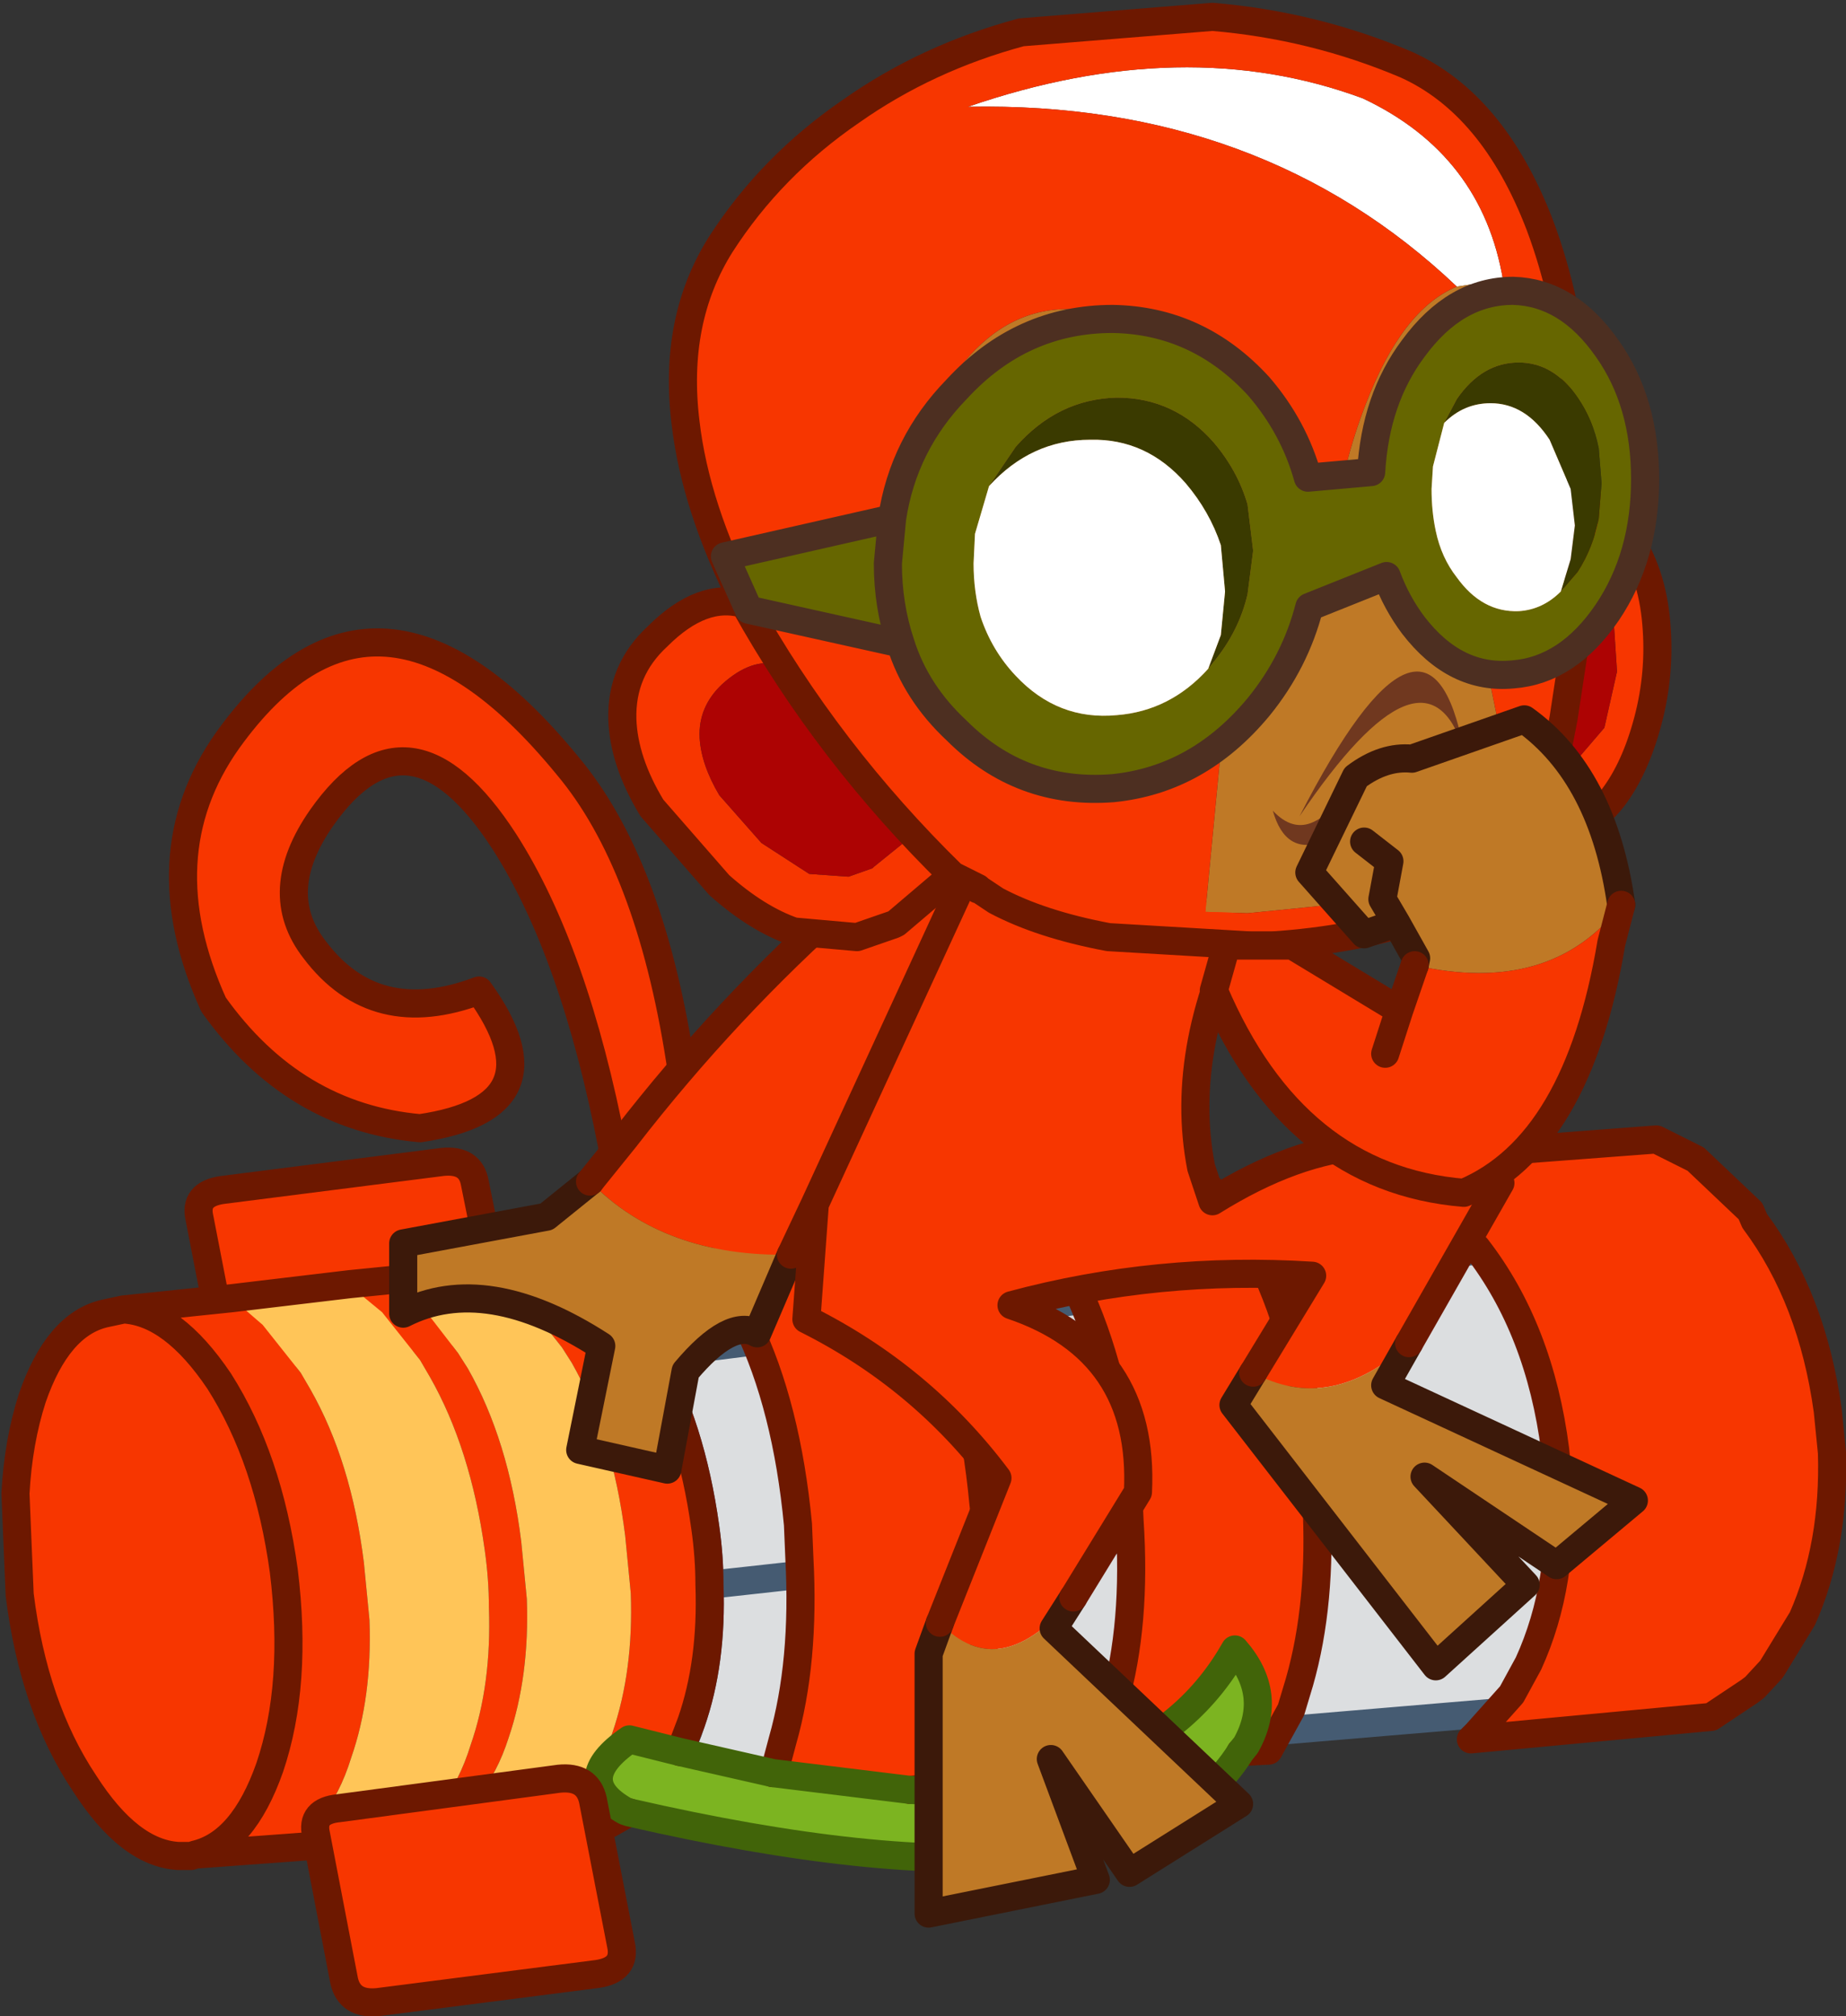<?xml version="1.0" encoding="UTF-8" standalone="no"?>
<svg xmlns:xlink="http://www.w3.org/1999/xlink" height="71.75px" width="65.7px" xmlns="http://www.w3.org/2000/svg">
  <rect width="100%" height="100%" fill="#333333" stroke="none"/>
  <g transform="matrix(1.0, 0.0, 0.0, 1.0, 31.95, 35.55)">
    <path d="M-20.75 -1.75 Q-18.6 1.1 -14.9 -0.3 -11.9 3.85 -17.0 4.6 -21.5 4.2 -24.35 0.2 -26.75 -5.1 -23.85 -9.2 -18.55 -16.6 -11.75 -8.3 -8.85 -4.85 -7.75 2.15 -7.0 7.8 -0.3 4.3 L-0.95 6.4 Q-8.8 12.9 -10.15 5.3 -11.5 -1.7 -14.0 -5.6 -17.4 -10.85 -20.5 -6.45 -22.35 -3.8 -20.75 -1.75" fill="#f73600" fill-rule="evenodd" stroke="none"/>
    <path d="M-20.75 -1.75 Q-18.6 1.1 -14.9 -0.3 -11.9 3.85 -17.0 4.6 -21.5 4.2 -24.35 0.2 -26.75 -5.1 -23.85 -9.2 -18.55 -16.6 -11.75 -8.3 -8.85 -4.85 -7.75 2.15 -7.0 7.8 -0.3 4.3 L-0.95 6.4 Q-8.8 12.9 -10.15 5.3 -11.5 -1.7 -14.0 -5.6 -17.4 -10.85 -20.5 -6.45 -22.35 -3.8 -20.75 -1.75 Z" fill="none" stroke="#6d1800" stroke-linecap="round" stroke-linejoin="round" stroke-width="1.0"/>
    <path d="M-24.05 6.8 L-16.2 5.8 Q-15.2 5.7 -15.05 6.55 L-14.0 11.75 Q-13.85 12.6 -14.85 12.7 L-22.65 13.75 Q-23.65 13.85 -23.85 12.95 L-24.85 7.8 Q-25.05 6.95 -24.05 6.8" fill="#f73600" fill-rule="evenodd" stroke="none"/>
    <path d="M-24.05 6.8 L-16.2 5.8 Q-15.2 5.7 -15.05 6.55 L-14.0 11.75 Q-13.85 12.6 -14.85 12.7 L-22.65 13.75 Q-23.65 13.85 -23.85 12.95 L-24.85 7.8 Q-25.05 6.95 -24.05 6.8 Z" fill="none" stroke="#6d1800" stroke-linecap="round" stroke-linejoin="round" stroke-width="1.0"/>
    <path d="M26.2 8.25 L28.55 7.95 Q28.1 8.25 28.3 9.6 28.5 10.95 29.5 12.75 30.5 14.55 30.45 15.7 L30.2 16.8 30.0 16.8 -6.7 20.85 30.0 16.8 30.2 16.8 Q30.85 16.9 30.7 18.0 30.55 19.05 31.1 20.75 31.6 22.4 30.5 23.65 L28.95 24.75 -8.45 27.9 Q-7.75 27.0 -7.35 25.75 -6.6 23.6 -6.7 20.85 -6.7 19.85 -6.85 18.8 -7.35 15.2 -8.8 12.65 L-9.1 12.05 -10.45 10.35 23.85 6.0 Q25.5 5.8 26.2 8.25 L-8.8 12.65 26.2 8.25" fill="#dcdee0" fill-rule="evenodd" stroke="none"/>
    <path d="M30.2 16.8 L30.45 15.7 Q30.5 14.55 29.5 12.75 28.5 10.95 28.3 9.6 28.1 8.25 28.55 7.95 L26.2 8.25 -8.8 12.65 Q-7.35 15.2 -6.85 18.8 -6.7 19.85 -6.7 20.85 L30.0 16.8 30.2 16.8 Q30.85 16.9 30.7 18.0 30.55 19.05 31.1 20.75 31.6 22.4 30.5 23.65 L28.95 24.75 -8.45 27.9 Q-7.75 27.0 -7.35 25.75 -6.6 23.6 -6.7 20.85 M26.2 8.25 Q25.5 5.8 23.85 6.0 L-10.45 10.35 -9.1 12.05 -8.8 12.65" fill="none" stroke="#455b72" stroke-linecap="round" stroke-linejoin="round" stroke-width="1.0"/>
    <path d="M7.4 27.15 L6.8 27.2 7.45 25.8 7.7 25.05 Q8.5 22.25 8.25 18.55 L8.2 17.4 Q7.75 13.2 6.35 10.25 L6.25 9.95 4.95 7.95 Q4.15 7.1 3.3 7.0 L9.9 6.25 Q10.75 6.3 11.5 7.1 L12.9 9.15 12.95 9.35 Q14.4 12.35 14.85 16.6 L14.9 17.85 Q15.1 21.5 14.3 24.3 L14.0 25.3 13.2 26.75 12.2 26.8 12.4 26.55 Q13.4 24.75 12.0 23.15 10.45 25.9 7.4 27.15 M28.4 5.7 L30.35 7.55 30.5 7.9 Q32.55 10.65 33.1 14.65 L33.25 16.15 Q33.35 19.45 32.2 22.05 L31.1 23.85 30.5 24.5 30.3 24.65 28.95 25.55 20.4 26.35 20.6 26.15 21.85 24.75 22.45 23.65 Q23.75 20.8 23.5 17.1 L23.4 16.05 Q22.85 11.75 20.6 8.85 L20.55 8.8 Q19.4 7.35 18.1 6.6 16.95 6.0 15.75 5.85 L27.0 5.0 28.4 5.7 M-9.55 28.95 L-10.25 29.35 -12.75 29.5 -11.25 28.25 Q-10.55 27.35 -10.15 26.1 -9.4 23.9 -9.5 21.15 L-9.7 19.1 Q-10.15 15.5 -11.6 12.95 L-11.95 12.4 -13.3 10.7 -14.6 9.6 -11.75 9.3 -10.45 10.35 -9.1 12.05 -8.8 12.65 Q-7.35 15.2 -6.85 18.8 -6.7 19.85 -6.7 20.85 -6.6 23.6 -7.35 25.75 L-7.75 26.8 -9.55 26.35 Q-11.65 27.8 -9.7 28.9 L-9.55 28.95 M-16.7 29.8 L-17.6 29.9 -17.35 29.7 -16.3 28.7 Q-15.6 27.85 -15.2 26.55 -14.45 24.4 -14.55 21.65 -14.55 20.65 -14.7 19.6 -15.2 16.0 -16.65 13.45 L-17.0 12.85 -18.35 11.15 -19.5 10.2 -19.5 10.15 -18.0 10.0 -17.0 10.85 -15.65 12.6 -15.3 13.15 Q-13.85 15.7 -13.4 19.3 L-13.2 21.35 Q-13.1 24.1 -13.85 26.3 -14.25 27.55 -14.95 28.4 L-16.0 29.45 -16.25 29.6 -16.45 29.7 -16.7 29.8 M-21.6 30.2 L-25.0 30.45 -25.15 30.5 -25.2 30.5 -25.6 30.5 Q-27.35 30.4 -28.95 27.9 -30.75 25.2 -31.25 21.2 L-31.4 17.6 Q-31.3 15.75 -30.8 14.2 -29.9 11.6 -28.25 11.2 L-27.55 11.05 -23.7 10.65 -22.6 11.6 -21.25 13.3 -20.9 13.9 Q-19.45 16.45 -19.0 20.05 L-18.8 22.1 Q-18.7 24.85 -19.45 27.0 -19.85 28.3 -20.55 29.15 L-21.6 30.2 M-4.45 27.55 L-4.3 27.15 -4.1 26.4 Q-3.3 23.6 -3.5 19.9 L-3.55 18.7 Q-3.95 14.5 -5.35 11.6 L-5.5 11.25 Q-6.1 10.0 -6.8 9.3 -7.6 8.45 -8.45 8.35 L-1.85 7.55 Q-1.05 7.65 -0.25 8.4 0.5 9.15 1.1 10.5 L1.2 10.7 Q2.65 13.65 3.05 17.95 L3.2 19.2 Q3.35 22.85 2.55 25.6 L2.2 26.65 1.45 28.05 0.45 28.15 -4.45 27.55 M-25.0 30.45 Q-23.3 30.05 -22.35 27.35 -21.35 24.4 -21.85 20.35 -22.4 16.35 -24.15 13.6 -25.8 11.15 -27.55 11.05 -25.8 11.15 -24.15 13.6 -22.4 16.35 -21.85 20.35 -21.35 24.4 -22.35 27.35 -23.3 30.05 -25.0 30.45" fill="#f73600" fill-rule="evenodd" stroke="none"/>
    <path d="M7.4 27.15 Q10.45 25.9 12.0 23.15 13.4 24.75 12.4 26.55 L12.2 26.8 Q8.3 33.05 -9.55 28.95 L-9.7 28.9 Q-11.65 27.8 -9.55 26.35 L-7.75 26.8 -4.45 27.55 0.45 28.15 Q4.55 28.35 7.4 27.15" fill="#7cb421" fill-rule="evenodd" stroke="none"/>
    <path d="M-12.75 29.5 L-16.7 29.8 -16.45 29.7 -16.25 29.6 -16.0 29.45 -14.95 28.4 Q-14.25 27.55 -13.85 26.3 -13.1 24.1 -13.2 21.35 L-13.4 19.3 Q-13.85 15.7 -15.3 13.15 L-15.65 12.6 -17.0 10.85 -18.0 10.0 -14.6 9.6 -13.3 10.7 -11.95 12.4 -11.6 12.95 Q-10.15 15.5 -9.7 19.1 L-9.5 21.15 Q-9.4 23.9 -10.15 26.1 -10.55 27.35 -11.25 28.25 L-12.75 29.5 M-17.6 29.9 L-21.6 30.2 -20.55 29.15 Q-19.85 28.3 -19.45 27.0 -18.7 24.85 -18.8 22.1 L-19.0 20.05 Q-19.45 16.45 -20.9 13.9 L-21.25 13.3 -22.6 11.6 -23.7 10.65 -19.5 10.15 -19.5 10.2 -18.35 11.15 -17.0 12.85 -16.65 13.45 Q-15.2 16.0 -14.7 19.6 -14.55 20.65 -14.55 21.65 -14.45 24.4 -15.2 26.55 -15.6 27.85 -16.3 28.7 L-17.35 29.7 -17.6 29.9" fill="#ffc558" fill-rule="evenodd" stroke="none"/>
    <path d="M-25.2 30.5 L-25.3 30.5 -25.6 30.5 -25.2 30.5 M-28.25 11.2 L-27.85 11.1 -27.55 11.05 -28.25 11.2" fill="#70381f" fill-rule="evenodd" stroke="none"/>
    <path d="M28.4 5.7 L27.0 5.0 15.75 5.85 Q16.95 6.0 18.1 6.6 19.4 7.35 20.55 8.8 L20.6 8.85 Q22.85 11.75 23.4 16.05 L23.5 17.1 Q23.75 20.8 22.45 23.65 L21.85 24.75 20.6 26.15 20.4 26.35 28.95 25.55 30.3 24.65 30.5 24.5 31.1 23.85 32.2 22.05 Q33.35 19.45 33.25 16.15 L33.1 14.65 Q32.55 10.65 30.5 7.9 L30.35 7.55 28.4 5.7 M12.2 26.8 L13.2 26.75 14.0 25.3 14.3 24.3 Q15.1 21.5 14.9 17.85 L14.85 16.6 Q14.4 12.35 12.95 9.35 L12.9 9.15 11.5 7.1 Q10.75 6.3 9.9 6.25 L3.3 7.0 Q4.15 7.1 4.95 7.95 L6.25 9.95 6.35 10.25 Q7.75 13.2 8.2 17.4 L8.25 18.55 Q8.5 22.25 7.7 25.05 L7.45 25.8 6.8 27.2 7.4 27.15 M-9.55 28.95 L-10.25 29.35 -12.75 29.5 -16.7 29.8 -17.6 29.9 -21.6 30.2 -25.0 30.45 -25.15 30.5 -25.2 30.5 -25.6 30.5 Q-27.35 30.4 -28.95 27.9 -30.75 25.2 -31.25 21.2 L-31.4 17.6 Q-31.3 15.75 -30.8 14.2 -29.9 11.6 -28.25 11.2 L-27.55 11.05 Q-25.8 11.15 -24.15 13.6 -22.4 16.35 -21.85 20.35 -21.35 24.4 -22.35 27.35 -23.3 30.05 -25.0 30.45 M-27.55 11.05 L-23.7 10.65 -19.5 10.15 -18.0 10.0 -14.6 9.6 -11.75 9.3 -10.45 10.35 -9.1 12.05 -8.8 12.65 Q-7.35 15.2 -6.85 18.8 -6.7 19.85 -6.7 20.85 -6.6 23.6 -7.35 25.75 L-7.75 26.8 M-4.45 27.55 L-4.3 27.15 -4.1 26.4 Q-3.3 23.6 -3.5 19.9 L-3.55 18.7 Q-3.95 14.5 -5.35 11.6 L-5.5 11.25 Q-6.1 10.0 -6.8 9.3 -7.6 8.45 -8.45 8.35 L-1.85 7.55 Q-1.05 7.65 -0.25 8.4 0.5 9.15 1.1 10.5 L1.2 10.7 Q2.65 13.65 3.05 17.95 L3.2 19.2 Q3.35 22.85 2.55 25.6 L2.2 26.65 1.45 28.05 0.45 28.15" fill="none" stroke="#6d1800" stroke-linecap="round" stroke-linejoin="round" stroke-width="1.0"/>
    <path d="M7.4 27.15 Q10.45 25.9 12.0 23.15 13.4 24.75 12.4 26.55 L12.2 26.8 Q8.3 33.05 -9.55 28.95 L-9.7 28.9 Q-11.65 27.8 -9.55 26.35 L-7.75 26.8 -4.45 27.55 0.45 28.15 Q4.55 28.35 7.4 27.15 Z" fill="none" stroke="#416409" stroke-linecap="round" stroke-linejoin="round" stroke-width="1.0"/>
    <path d="M-19.7 34.95 L-20.7 29.75 Q-20.9 28.9 -19.9 28.8 L-12.05 27.75 Q-11.05 27.65 -10.85 28.5 L-9.85 33.65 Q-9.65 34.55 -10.7 34.7 L-18.5 35.7 Q-19.5 35.8 -19.7 34.95" fill="#f73600" fill-rule="evenodd" stroke="none"/>
    <path d="M-19.7 34.95 L-20.7 29.75 Q-20.9 28.9 -19.9 28.8 L-12.05 27.75 Q-11.05 27.65 -10.85 28.5 L-9.85 33.65 Q-9.65 34.55 -10.7 34.7 L-18.5 35.7 Q-19.5 35.8 -19.7 34.95 Z" fill="none" stroke="#6d1800" stroke-linecap="round" stroke-linejoin="round" stroke-width="1.0"/>
    <path d="M-1.8 -3.5 L-0.35 -4.0 -0.05 -4.15 -0.05 -4.2 1.95 -5.9 2.85 -5.45 2.9 -5.4 -2.95 7.3 2.9 -5.4 3.5 -5.0 Q5.1 -4.1 7.5 -3.65 L12.6 -3.35 Q9.95 1.65 10.8 6.0 L11.2 7.2 Q17.05 3.55 21.45 6.55 L18.2 12.25 Q15.4 14.8 12.65 13.3 L14.75 9.85 Q9.25 9.5 4.05 10.9 8.8 12.5 8.55 17.55 L6.25 21.3 Q3.65 24.45 1.5 22.2 L3.55 17.05 Q0.85 13.45 -3.25 11.4 L-2.95 7.3 -3.8 9.1 Q-8.3 9.2 -10.95 6.5 L-9.7 4.95 Q-6.1 0.3 -1.8 -3.5" fill="#f73600" fill-rule="evenodd" stroke="none"/>
    <path d="M-10.95 6.5 Q-8.3 9.2 -3.8 9.1 L-5.0 11.9 Q-5.95 11.35 -7.55 13.25 L-8.2 16.75 -11.3 16.05 -10.55 12.35 Q-14.65 9.7 -17.6 11.2 L-17.6 8.7 -12.5 7.75 -10.95 6.5 M18.2 12.25 L17.35 13.75 26.2 17.85 23.45 20.15 18.75 17.0 22.35 20.85 19.15 23.75 11.95 14.45 12.65 13.3 Q15.4 14.8 18.2 12.25 M6.25 21.3 L5.55 22.4 12.15 28.65 8.25 31.1 5.45 27.05 7.05 31.35 1.1 32.55 1.1 23.3 1.5 22.2 Q3.65 24.45 6.25 21.3" fill="#bf7926" fill-rule="evenodd" stroke="none"/>
    <path d="M18.2 12.25 L17.35 13.75 26.2 17.85 23.45 20.15 18.75 17.0 22.35 20.85 19.15 23.75 11.95 14.45 12.65 13.3 M6.25 21.3 L5.55 22.4 12.15 28.65 8.25 31.1 5.45 27.05 7.05 31.35 1.1 32.55 1.1 23.3 1.5 22.2 M-3.8 9.1 L-5.0 11.9 Q-5.95 11.35 -7.55 13.25 L-8.2 16.75 -11.3 16.05 -10.55 12.35 Q-14.65 9.7 -17.6 11.2 L-17.6 8.7 -12.5 7.75 -10.95 6.5" fill="none" stroke="#3c190a" stroke-linecap="round" stroke-linejoin="round" stroke-width="1.0"/>
    <path d="M-1.8 -3.5 Q-6.1 0.3 -9.7 4.95 L-10.95 6.5 M-3.8 9.1 L-2.95 7.3 2.9 -5.4 M12.6 -3.35 Q9.95 1.65 10.8 6.0 L11.2 7.2 Q17.05 3.55 21.45 6.55 L18.2 12.25 M12.65 13.3 L14.75 9.85 Q9.25 9.5 4.05 10.9 8.8 12.5 8.55 17.55 L6.25 21.3 M1.5 22.2 L3.55 17.05 Q0.85 13.45 -3.25 11.4 L-2.95 7.3" fill="none" stroke="#6d1800" stroke-linecap="round" stroke-linejoin="round" stroke-width="1.0"/>
    <path d="M21.55 -25.55 L21.2 -25.55 19.9 -25.35 Q12.95 -31.95 2.5 -31.75 10.2 -34.4 16.55 -32.05 20.8 -30.05 21.55 -25.55" fill="#ffffff" fill-rule="evenodd" stroke="none"/>
    <path d="M19.9 -25.35 L21.2 -25.55 21.55 -25.55 Q22.35 -25.3 23.1 -24.0 L24.2 -21.35 24.3 -18.7 24.35 -17.95 24.3 -16.0 24.05 -12.3 22.7 -11.75 21.55 -11.6 21.0 -11.65 22.1 -6.25 21.4 -5.2 Q20.4 -4.15 17.9 -3.6 L12.45 -3.05 10.95 -3.1 11.5 -8.85 Q10.1 -8.35 8.3 -8.15 4.8 -7.6 3.1 -8.5 1.2 -9.55 0.45 -12.2 -0.25 -14.65 0.2 -17.55 0.65 -20.5 2.15 -22.4 3.75 -24.5 5.95 -24.55 9.9 -24.65 13.1 -20.65 14.75 -18.7 15.55 -16.7 15.8 -18.95 16.65 -21.15 17.95 -24.55 19.9 -25.35" fill="#bf7926" fill-rule="evenodd" stroke="none"/>
    <path d="M21.55 -25.55 Q20.8 -30.05 16.55 -32.05 10.2 -34.4 2.5 -31.75 12.95 -31.95 19.9 -25.35 17.95 -24.55 16.65 -21.15 15.8 -18.95 15.55 -16.7 14.75 -18.7 13.1 -20.65 9.9 -24.65 5.95 -24.55 3.75 -24.5 2.15 -22.4 0.65 -20.5 0.2 -17.55 -0.25 -14.65 0.45 -12.2 1.2 -9.55 3.1 -8.5 4.8 -7.6 8.3 -8.15 10.1 -8.35 11.5 -8.85 L10.95 -3.1 12.45 -3.05 17.9 -3.6 Q20.4 -4.15 21.4 -5.2 L22.1 -6.25 21.0 -11.65 21.55 -11.6 22.7 -11.75 24.05 -12.3 23.7 -10.0 23.35 -8.2 23.45 -8.2 Q23.9 -8.35 24.25 -8.6 L25.15 -9.65 25.6 -11.65 25.45 -13.95 Q25.15 -15.15 24.5 -15.85 L24.3 -16.0 24.35 -17.95 25.0 -17.55 25.95 -16.5 Q26.85 -15.2 27.0 -13.35 27.15 -11.6 26.7 -9.9 26.25 -8.2 25.45 -7.15 24.4 -5.8 22.55 -5.7 L22.0 -4.8 Q21.15 -3.65 18.65 -2.9 16.3 -2.1 13.3 -1.9 L12.6 -1.9 7.5 -2.2 Q5.1 -2.65 3.5 -3.5 L2.9 -3.9 2.85 -3.9 2.85 -3.95 1.95 -4.4 -0.05 -2.7 -0.15 -2.65 -1.45 -2.2 -3.7 -2.4 Q-5.0 -2.85 -6.35 -4.05 L-8.75 -6.8 Q-9.75 -8.45 -9.8 -9.95 -9.85 -11.7 -8.55 -12.9 -6.95 -14.5 -5.45 -14.05 -7.2 -17.5 -7.55 -20.5 -8.0 -24.15 -6.3 -26.85 -4.5 -29.65 -1.65 -31.6 1.05 -33.5 4.4 -34.4 L11.2 -34.95 Q14.8 -34.65 18.1 -33.25 21.2 -31.85 22.85 -27.55 23.85 -24.9 24.2 -21.35 L23.1 -24.0 Q22.35 -25.3 21.55 -25.55 M22.55 -5.7 L23.35 -8.2 22.55 -5.7 M-7.05 -9.3 Q-7.0 -8.35 -6.35 -7.25 L-4.85 -5.55 -3.15 -4.45 -1.75 -4.35 -0.9 -4.65 -0.85 -4.7 0.45 -5.75 Q-2.4 -8.5 -4.25 -11.9 -5.2 -12.15 -6.25 -11.2 -7.1 -10.4 -7.05 -9.3 M-5.45 -14.05 Q-2.5 -8.75 1.95 -4.4 -2.5 -8.75 -5.45 -14.05" fill="#f73600" fill-rule="evenodd" stroke="none"/>
    <path d="M24.05 -12.3 L24.3 -16.0 24.5 -15.85 Q25.15 -15.15 25.45 -13.95 L25.6 -11.65 25.15 -9.65 24.25 -8.6 Q23.9 -8.35 23.45 -8.2 L23.35 -8.2 23.7 -10.0 24.05 -12.3 M-7.05 -9.3 Q-7.1 -10.4 -6.25 -11.2 -5.2 -12.15 -4.25 -11.9 -2.4 -8.5 0.45 -5.75 L-0.85 -4.7 -0.9 -4.65 -1.75 -4.35 -3.15 -4.45 -4.85 -5.55 -6.35 -7.25 Q-7.0 -8.35 -7.05 -9.3" fill="#ad0303" fill-rule="evenodd" stroke="none"/>
    <path d="M24.05 -12.3 L24.3 -16.0 24.35 -17.95 25.0 -17.55 25.95 -16.5 Q26.85 -15.2 27.0 -13.35 27.15 -11.6 26.7 -9.9 26.25 -8.2 25.45 -7.15 24.4 -5.8 22.55 -5.7 L22.0 -4.8 Q21.15 -3.65 18.65 -2.9 16.3 -2.1 13.3 -1.9 L12.6 -1.9 7.5 -2.2 Q5.1 -2.65 3.5 -3.5 L2.9 -3.9 2.85 -3.9 2.85 -3.95 1.95 -4.4 -0.05 -2.7 -0.15 -2.65 -1.45 -2.2 -3.7 -2.4 Q-5.0 -2.85 -6.35 -4.05 L-8.75 -6.8 Q-9.75 -8.45 -9.8 -9.95 -9.85 -11.7 -8.55 -12.9 -6.95 -14.5 -5.45 -14.05 -7.2 -17.5 -7.55 -20.5 -8.0 -24.15 -6.3 -26.85 -4.5 -29.65 -1.65 -31.6 1.05 -33.5 4.4 -34.4 L11.2 -34.95 Q14.8 -34.65 18.1 -33.25 21.2 -31.85 22.85 -27.55 23.85 -24.9 24.2 -21.35 M23.35 -8.2 L22.55 -5.7 M24.05 -12.3 L23.7 -10.0 23.35 -8.2 M1.95 -4.4 Q-2.5 -8.75 -5.45 -14.05" fill="none" stroke="#6d1800" stroke-linecap="round" stroke-linejoin="round" stroke-width="1.0"/>
    <path d="M24.35 -17.95 L24.3 -18.7 24.2 -21.35" fill="none" stroke="#3c190a" stroke-linecap="round" stroke-linejoin="round" stroke-width="1.0"/>
    <path d="M23.6 -14.5 L24.2 -15.2 Q24.75 -16.05 24.95 -17.1 L25.05 -18.35 24.95 -19.6 Q24.75 -20.6 24.2 -21.4 23.35 -22.65 22.1 -22.65 20.8 -22.65 19.9 -21.35 L19.45 -20.5 19.05 -18.95 19.0 -18.15 Q19.0 -17.35 19.15 -16.65 19.35 -15.7 19.9 -15.0 20.8 -13.75 22.1 -13.8 22.95 -13.85 23.6 -14.5 M18.35 -23.15 Q19.85 -25.2 21.9 -25.2 23.85 -25.15 25.25 -23.15 26.6 -21.25 26.6 -18.5 26.6 -15.75 25.25 -13.75 23.85 -11.7 21.9 -11.55 19.85 -11.35 18.35 -13.3 17.75 -14.1 17.4 -15.05 L14.65 -13.95 Q14.15 -12.0 12.85 -10.4 10.7 -7.8 7.65 -7.5 4.4 -7.25 2.1 -9.55 0.65 -10.9 0.1 -12.65 L-5.3 -13.85 -6.15 -15.75 -0.2 -17.1 Q0.2 -19.75 2.1 -21.7 4.4 -24.2 7.65 -24.2 10.7 -24.15 12.85 -21.8 14.1 -20.35 14.6 -18.55 L16.85 -18.75 Q17.0 -21.35 18.35 -23.15 M11.05 -11.75 L11.25 -12.0 Q12.15 -13.1 12.45 -14.4 L12.65 -15.95 12.45 -17.6 Q12.1 -18.8 11.25 -19.8 9.85 -21.4 7.8 -21.4 5.7 -21.35 4.2 -19.65 L3.25 -18.25 2.75 -16.55 2.7 -15.5 Q2.7 -14.5 2.95 -13.6 3.35 -12.4 4.2 -11.5 5.7 -9.9 7.8 -10.1 9.7 -10.25 11.05 -11.75 M-0.2 -17.1 L-0.35 -15.5 Q-0.35 -14.0 0.1 -12.65 -0.35 -14.0 -0.35 -15.5 L-0.2 -17.1" fill="#666600" fill-rule="evenodd" stroke="none"/>
    <path d="M19.45 -20.5 L19.9 -21.35 Q20.8 -22.65 22.1 -22.65 23.35 -22.65 24.2 -21.4 24.75 -20.6 24.95 -19.6 L25.05 -18.35 24.95 -17.1 Q24.75 -16.05 24.2 -15.2 L23.6 -14.5 23.95 -15.65 24.1 -16.85 23.95 -18.15 23.2 -19.9 Q22.35 -21.2 21.1 -21.2 20.15 -21.2 19.45 -20.5 M3.25 -18.25 L4.2 -19.65 Q5.7 -21.35 7.8 -21.4 9.85 -21.4 11.25 -19.8 12.1 -18.8 12.45 -17.6 L12.65 -15.95 12.45 -14.4 Q12.15 -13.1 11.25 -12.0 L11.05 -11.75 11.5 -12.95 11.65 -14.5 11.5 -16.15 Q11.1 -17.35 10.25 -18.35 8.85 -19.95 6.85 -19.9 4.75 -19.9 3.25 -18.25" fill="#3a3a00" fill-rule="evenodd" stroke="none"/>
    <path d="M23.6 -14.5 Q22.95 -13.85 22.1 -13.8 20.8 -13.75 19.9 -15.0 19.35 -15.7 19.15 -16.65 19.0 -17.35 19.0 -18.15 L19.05 -18.95 19.45 -20.5 Q20.15 -21.2 21.1 -21.2 22.35 -21.2 23.2 -19.9 L23.95 -18.15 24.1 -16.85 23.95 -15.65 23.6 -14.5 M3.25 -18.25 Q4.75 -19.9 6.85 -19.9 8.85 -19.95 10.25 -18.35 11.1 -17.35 11.5 -16.15 L11.65 -14.5 11.5 -12.95 11.05 -11.75 Q9.7 -10.25 7.8 -10.1 5.7 -9.9 4.2 -11.5 3.35 -12.4 2.95 -13.6 2.7 -14.5 2.7 -15.5 L2.75 -16.55 3.25 -18.25" fill="#ffffff" fill-rule="evenodd" stroke="none"/>
    <path d="M20.15 -8.85 Q18.8 -13.15 14.3 -6.5 18.9 -15.45 20.15 -8.85 M13.35 -6.7 Q14.05 -5.95 14.8 -6.3 15.75 -6.75 16.3 -7.9 16.2 -6.55 15.15 -5.6 13.8 -5.1 13.35 -6.7" fill="#70381f" fill-rule="evenodd" stroke="none"/>
    <path d="M18.35 -23.15 Q19.85 -25.2 21.9 -25.2 23.85 -25.15 25.25 -23.15 26.6 -21.25 26.6 -18.5 26.6 -15.75 25.25 -13.75 23.85 -11.7 21.9 -11.55 19.85 -11.35 18.35 -13.3 17.75 -14.1 17.4 -15.05 L14.65 -13.95 Q14.15 -12.0 12.85 -10.4 10.7 -7.8 7.65 -7.5 4.4 -7.25 2.1 -9.55 0.65 -10.9 0.1 -12.65 L-5.3 -13.85 -6.15 -15.75 -0.2 -17.1 Q0.2 -19.75 2.1 -21.7 4.4 -24.2 7.65 -24.2 10.7 -24.15 12.85 -21.8 14.1 -20.35 14.6 -18.55 L16.85 -18.75 Q17.0 -21.35 18.35 -23.15 M0.1 -12.65 Q-0.35 -14.0 -0.35 -15.5 L-0.2 -17.1" fill="none" stroke="#4d2f21" stroke-linecap="round" stroke-linejoin="round" stroke-width="1.0"/>
    <path d="M18.4 -1.2 L18.45 -1.45 17.75 -2.7 16.6 -2.3 14.65 -4.5 16.3 -7.9 Q17.3 -8.65 18.3 -8.55 L22.3 -9.95 Q25.1 -7.95 25.75 -3.35 23.25 -0.1 18.4 -1.2 M16.6 -5.6 L17.5 -4.9 17.25 -3.55 17.75 -2.7 17.25 -3.55 17.5 -4.9 16.6 -5.6" fill="#bf7926" fill-rule="evenodd" stroke="none"/>
    <path d="M25.75 -3.35 L25.4 -2.0 Q24.2 5.2 20.15 6.9 14.1 6.4 11.25 -0.3 L11.7 -1.9 14.05 -1.9 17.85 0.4 18.4 -1.2 Q23.25 -0.1 25.75 -3.35 M17.85 0.4 L17.35 1.95 17.85 0.4" fill="#f73600" fill-rule="evenodd" stroke="none"/>
    <path d="M18.4 -1.2 L18.45 -1.45 17.75 -2.7 16.6 -2.3 14.65 -4.5 16.3 -7.9 Q17.3 -8.65 18.3 -8.55 L22.3 -9.95 Q25.1 -7.95 25.75 -3.35 M17.75 -2.7 L17.25 -3.55 17.5 -4.9 16.6 -5.6" fill="none" stroke="#3c190a" stroke-linecap="round" stroke-linejoin="round" stroke-width="1.0"/>
    <path d="M25.75 -3.35 L25.4 -2.0 Q24.2 5.2 20.15 6.9 14.1 6.4 11.25 -0.3 L11.7 -1.9 14.05 -1.9 17.85 0.4 18.4 -1.2 M17.35 1.95 L17.85 0.4" fill="none" stroke="#6d1800" stroke-linecap="round" stroke-linejoin="round" stroke-width="1.0"/>
  </g>
</svg>
